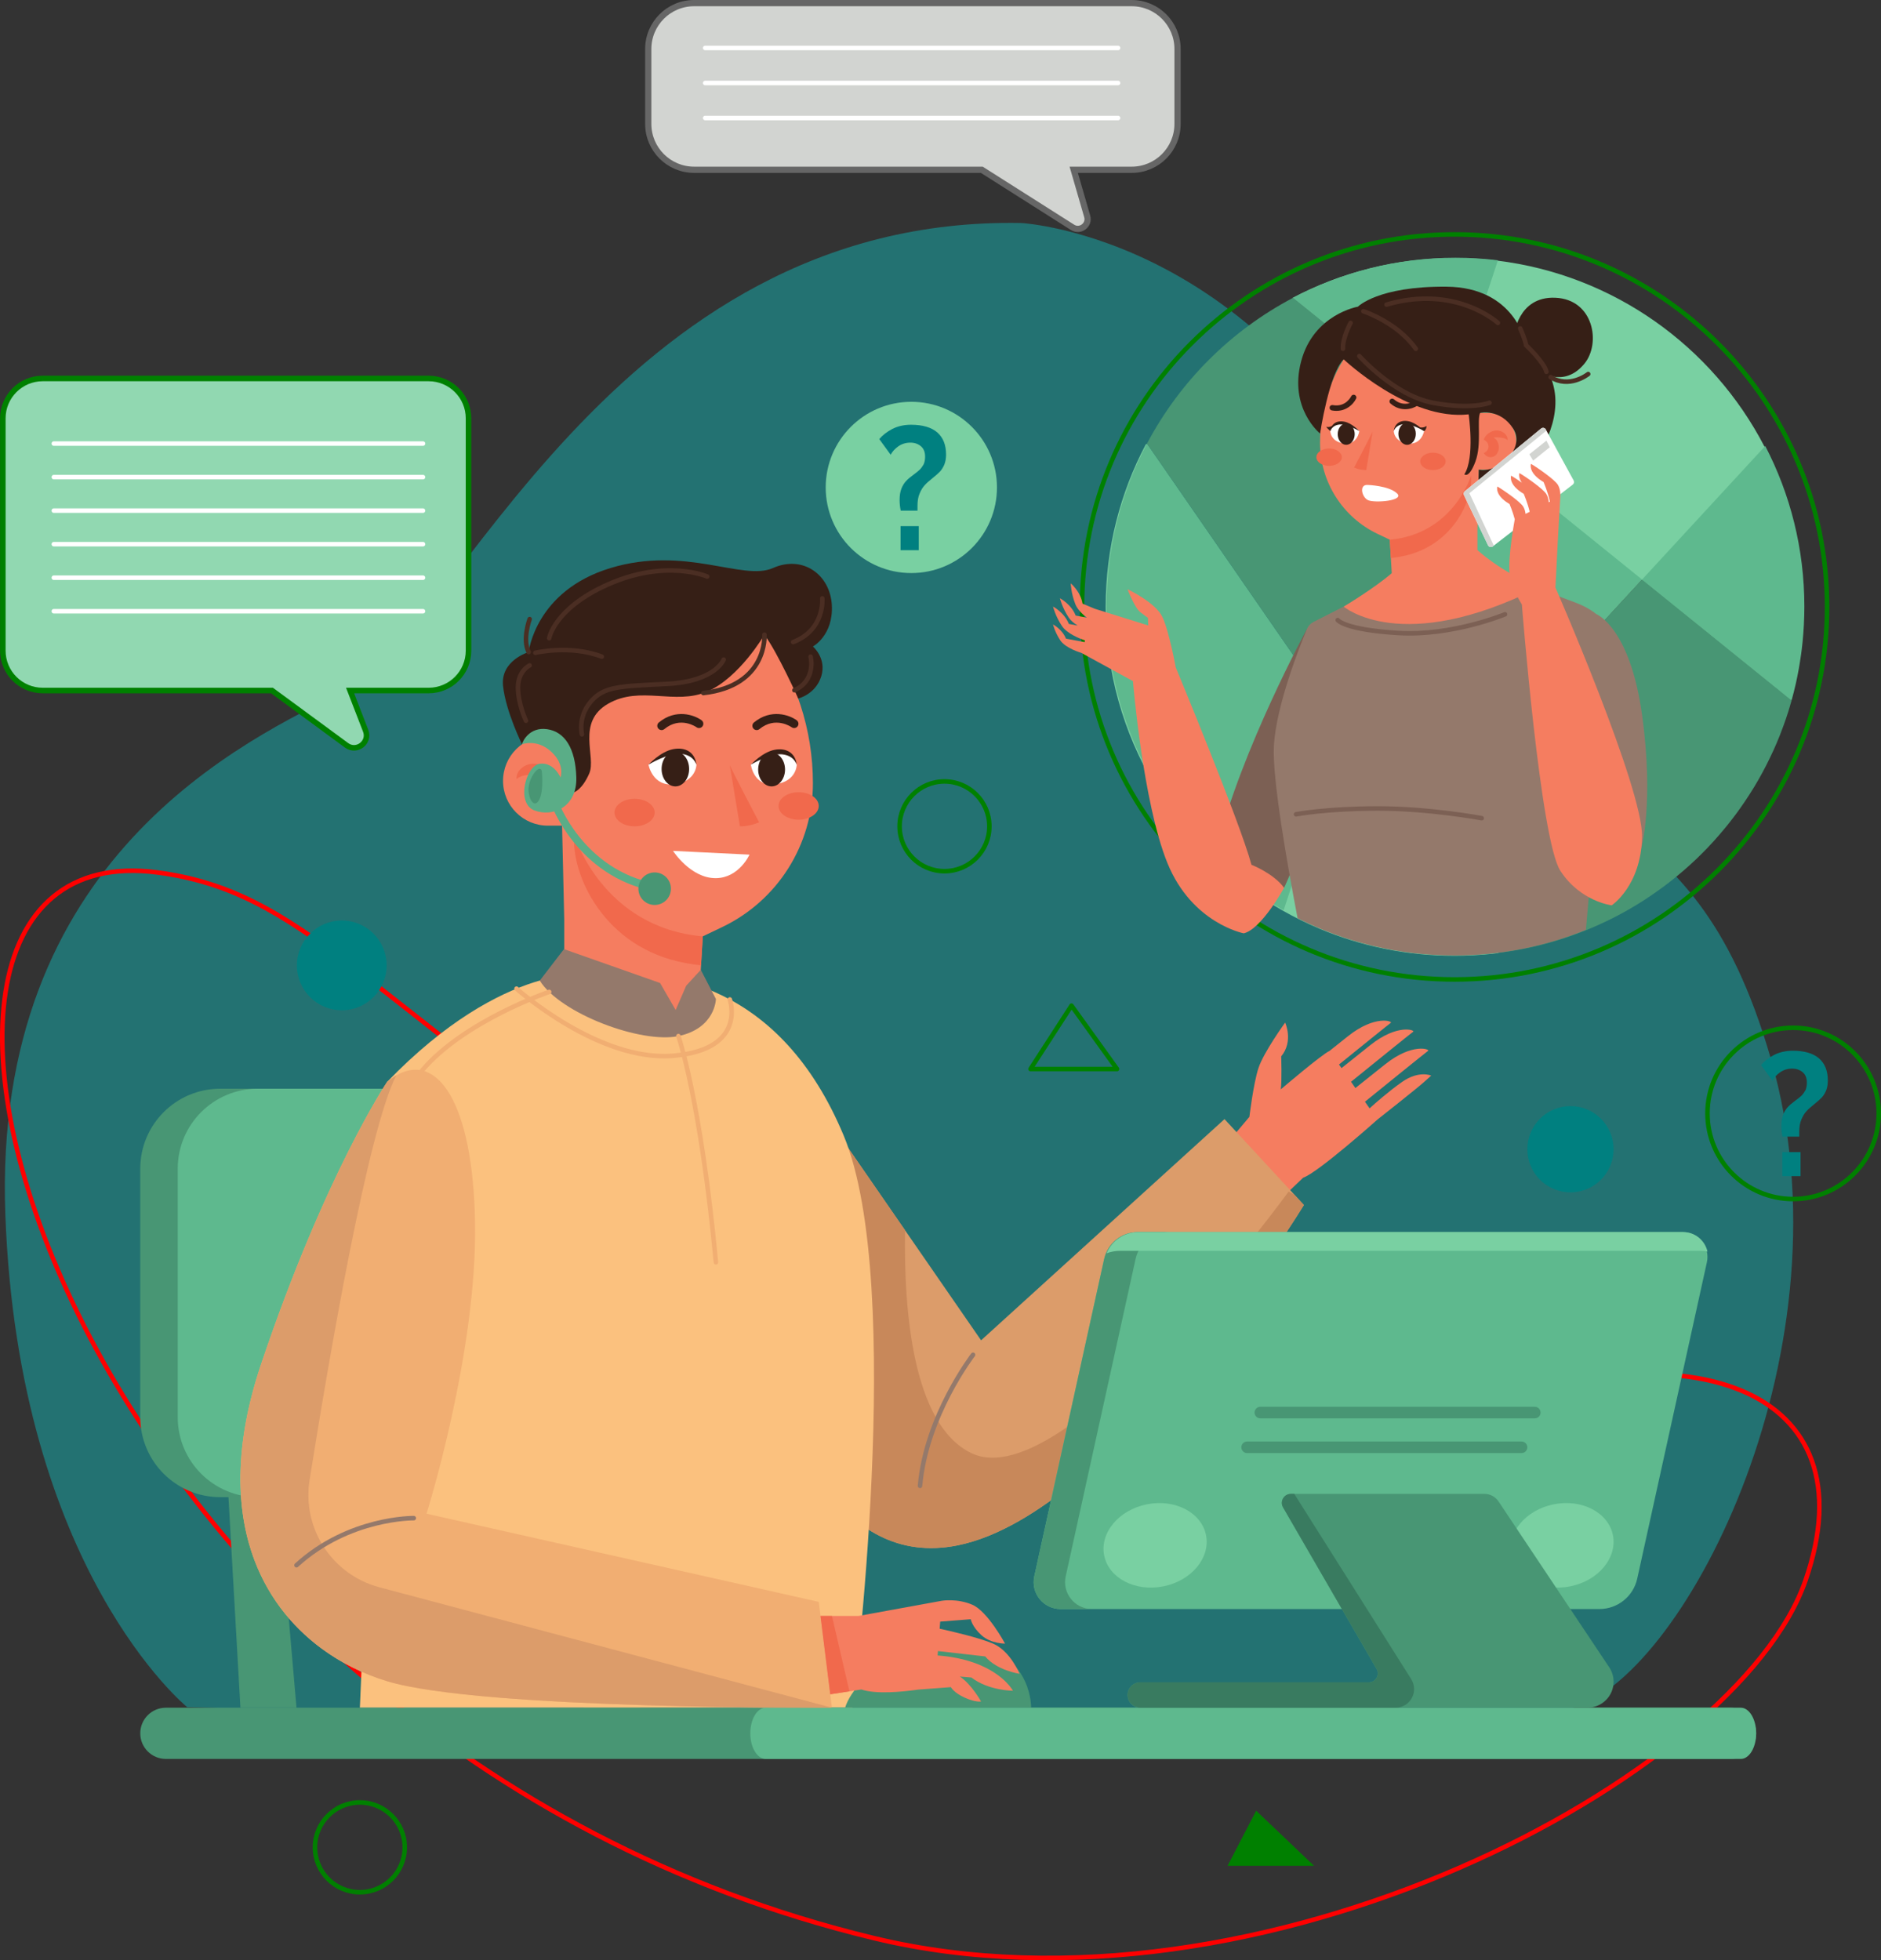 <?xml version="1.0" encoding="UTF-8" standalone="no"?>
<!-- Created with Inkscape (http://www.inkscape.org/) -->

<svg
   version="1.1"
   id="svg1"
   width="553.392"
   height="576.711"
   viewBox="0 0 553.392 576.711"
   sodipodi:docname="5114854.eps"
   inkscape:version="0.0"
   xmlns:inkscape="http://www.inkscape.org/namespaces/inkscape"
   xmlns:sodipodi="http://sodipodi.sourceforge.net/DTD/sodipodi-0.dtd"
   xmlns="http://www.w3.org/2000/svg"
   xmlns:svg="http://www.w3.org/2000/svg">
  <rect x="0" y="0" width="553.392" height="576.711" fill="#333333" stroke="none"/>
  <defs
     id="defs1" />
  <sodipodi:namedview
     id="namedview1"
     pagecolor="#ffffff"
     bordercolor="#000000"
     borderopacity="0.25"
     inkscape:showpageshadow="2"
     inkscape:pageopacity="0.0"
     inkscape:pagecheckerboard="0"
     inkscape:deskcolor="#d1d1d1"
     inkscape:zoom="0.84211366"
     inkscape:cx="215.5291"
     inkscape:cy="208.99792"
     inkscape:window-width="1920"
     inkscape:window-height="1004"
     inkscape:window-x="0"
     inkscape:window-y="45"
     inkscape:window-maximized="1"
     inkscape:current-layer="g1" />
  <g
     id="g1"
     inkscape:groupmode="layer"
     inkscape:label="1"
     transform="translate(-51.271,-50.089)">
    <g
       id="g128"
       transform="translate(-5.366,27.234)">
      <path
         id="path3"
         d="m 357.116,88.47 c 0,0 75.288,3.936 115.172,97.413 39.883,93.478 81.064,64.3 105.384,148.622 24.319,84.323 -24.721,180.211 -57.595,190.6 -32.873,10.389 -408.365,0 -408.365,0 0,0 -49.612,-40.276 -53.503,-144.893 C 54.319,275.596 128.249,240.655 158.892,225.782 189.533,210.909 236.756,86.158 357.116,88.47"
         style="fill:#00ffff;fill-opacity:0.312;fill-rule:nonzero;stroke:none;stroke-width:0.145" />
      <path
         id="path4"
         d="M 249.239,373.417 C 162.511,315.063 145.693,285.1 102.885,279.528 -1.377,265.959 75.016,535.472 313.772,593.064 c 113.439,27.363 253.957,-47.269 274.051,-105.255 19.429,-56.06 -32.88,-77.091 -110.115,-47.023 -77.236,30.068 -184.281,-37.639 -228.469,-67.369 z"
         style="fill:none;stroke:#ff0000;stroke-width:1.333;stroke-linecap:butt;stroke-linejoin:miter;stroke-miterlimit:10;stroke-dasharray:none;stroke-opacity:1" />
      <path
         id="path5"
         d="m 143.983,306.872 c 0,7.293 5.912,13.205 13.205,13.205 7.292,0 13.205,-5.912 13.205,-13.205 0,-7.292 -5.913,-13.205 -13.205,-13.205 -7.293,0 -13.205,5.913 -13.205,13.205"
         style="fill:#008080;fill-opacity:1;fill-rule:nonzero;stroke:none;stroke-width:0.133" />
      <path
         id="path6"
         d="m 149.305,566.341 c 0,7.294 5.912,13.206 13.205,13.206 7.293,0 13.205,-5.912 13.205,-13.206 0,-7.293 -5.912,-13.204 -13.205,-13.204 -7.293,0 -13.205,5.91 -13.205,13.204 z"
         style="fill:none;stroke:#008000;stroke-width:1.333;stroke-linecap:butt;stroke-linejoin:miter;stroke-miterlimit:10;stroke-dasharray:none;stroke-opacity:1" />
      <path
         id="path7"
         d="m 321.3,265.959 c 0,7.293 5.911,13.205 13.204,13.205 7.293,0 13.205,-5.912 13.205,-13.205 0,-7.292 -5.912,-13.205 -13.205,-13.205 -7.293,0 -13.204,5.913 -13.204,13.205 z"
         style="fill:none;stroke:#008000;stroke-width:1.333;stroke-linecap:butt;stroke-linejoin:miter;stroke-miterlimit:10;stroke-dasharray:none;stroke-opacity:1" />
      <path
         id="path8"
         d="m 371.872,318.715 13.395,18.645 h -25.456 z"
         style="fill:none;stroke:#008000;stroke-width:1.333;stroke-linecap:round;stroke-linejoin:round;stroke-miterlimit:10;stroke-dasharray:none;stroke-opacity:1" />
      <path
         id="path9"
         d="m 426.204,555.569 -8.42,16.212 h 25.455 z"
         style="fill:#008000;fill-opacity:1;fill-rule:nonzero;stroke:none;stroke-width:0.133" />
      <path
         id="path10"
         d="m 558.977,350.421 c 0,13.913 11.279,25.192 25.193,25.192 13.913,0 25.192,-11.279 25.192,-25.192 0,-13.913 -11.279,-25.192 -25.192,-25.192 -13.914,0 -25.193,11.279 -25.193,25.192 z"
         style="fill:none;stroke:#008000;stroke-width:1.333;stroke-linecap:round;stroke-linejoin:round;stroke-miterlimit:10;stroke-dasharray:none;stroke-opacity:1" />
      <path
         id="path11"
         d="m 581.046,357.246 h 4.938 v -1.422 c 0,-1.422 0.188,-2.609 0.625,-3.609 0.422,-1 0.891,-1.812 1.516,-2.469 0.562,-0.625 1.375,-1.328 2.328,-2.094 0.906,-0.703 1.609,-1.375 2.141,-1.891 0.516,-0.578 0.938,-1.25 1.281,-2.047 0.328,-0.812 0.516,-1.812 0.516,-2.953 0,-2.844 -0.859,-4.984 -2.562,-6.5 -1.75,-1.516 -4.328,-2.281 -7.797,-2.281 -1.984,0 -3.844,0.422 -5.453,1.234 -1.625,0.859 -2.906,1.859 -3.844,2.984 l 3.359,4.609 c 0.484,-0.938 1.234,-1.75 2.234,-2.469 1,-0.703 2.188,-1.094 3.562,-1.094 1.281,0 2.328,0.391 3.141,1.094 0.812,0.719 1.188,1.719 1.188,3.047 0,0.859 -0.141,1.609 -0.422,2.234 -0.344,0.609 -0.719,1.141 -1.141,1.562 -0.438,0.422 -1.047,0.906 -1.812,1.469 -0.906,0.672 -1.609,1.234 -2.141,1.812 -0.562,0.562 -1.047,1.328 -1.422,2.234 -0.375,0.938 -0.562,2.078 -0.562,3.469 0,0.891 0.094,1.938 0.328,3.078 z m -0.047,11.641 h 5.359 v -7.078 h -5.359 z m 0,0"
         style="fill:#008080;fill-opacity:1;fill-rule:nonzero;stroke:none;stroke-width:1.333"
         aria-label="?" />
      <path
         id="path12"
         d="m 299.56,166.259 c 0,13.913 11.279,25.192 25.192,25.192 13.913,0 25.192,-11.279 25.192,-25.192 0,-13.913 -11.279,-25.192 -25.192,-25.192 -13.913,0 -25.192,11.279 -25.192,25.192"
         style="fill:#79d0a2;fill-opacity:1;fill-rule:nonzero;stroke:none;stroke-width:0.133" />
      <path
         id="path13"
         d="m 321.628,173.082 h 4.938 v -1.422 c 0,-1.422 0.188,-2.609 0.625,-3.609 0.422,-1 0.891,-1.812 1.516,-2.469 0.562,-0.625 1.375,-1.328 2.328,-2.094 0.906,-0.703 1.609,-1.375 2.141,-1.891 0.516,-0.578 0.938,-1.25 1.281,-2.047 0.328,-0.812 0.516,-1.812 0.516,-2.953 0,-2.844 -0.859,-4.984 -2.562,-6.5 -1.75,-1.516 -4.328,-2.281 -7.797,-2.281 -1.984,0 -3.844,0.422 -5.453,1.234 -1.625,0.859 -2.906,1.859 -3.844,2.984 l 3.359,4.609 c 0.484,-0.938 1.234,-1.75 2.234,-2.469 1,-0.703 2.188,-1.094 3.562,-1.094 1.281,0 2.328,0.391 3.141,1.094 0.812,0.719 1.188,1.719 1.188,3.047 0,0.859 -0.141,1.609 -0.422,2.234 -0.344,0.609 -0.719,1.141 -1.141,1.562 -0.438,0.422 -1.047,0.906 -1.812,1.469 -0.906,0.672 -1.609,1.234 -2.141,1.812 -0.562,0.562 -1.047,1.328 -1.422,2.234 -0.375,0.938 -0.562,2.078 -0.562,3.469 0,0.891 0.094,1.938 0.328,3.078 z m -0.047,11.641 h 5.359 v -7.078 h -5.359 z m 0,0"
         style="fill:#008080;fill-opacity:1;fill-rule:nonzero;stroke:none;stroke-width:1.333"
         aria-label="?" />
      <path
         id="path14"
         d="m 505.981,360.961 c 0,7.007 5.681,12.685 12.688,12.685 7.007,0 12.688,-5.679 12.688,-12.685 0,-7.008 -5.681,-12.688 -12.688,-12.688 -7.007,0 -12.688,5.68 -12.688,12.688"
         style="fill:#008080;fill-opacity:1;fill-rule:nonzero;stroke:none;stroke-width:0.133" />
      <path
         id="path15"
         d="M 181.083,173.087 H 72.475"
         style="fill:#d2d4d1;fill-opacity:1;fill-rule:nonzero;stroke:none;stroke-width:0.133" />
      <path
         id="path16"
         d="M 69.203,134.2 H 182.744 c 6.48,0 11.733,5.255 11.733,11.736 v 68.335 c 0,6.481 -5.253,11.735 -11.733,11.735 h -23.111 l 4.583,11.843 c 1.327,3.428 -2.643,6.467 -5.607,4.289 l -21.947,-16.132 h -67.46 c -6.48,0 -11.733,-5.253 -11.733,-11.735 v -68.335 c 0,-6.481 5.253,-11.736 11.733,-11.736"
         style="fill:#91d8b1;fill-opacity:1;fill-rule:nonzero;stroke:#008000;stroke-width:1.633;stroke-dasharray:none" />
      <path
         id="path17"
         d="M 181.083,153.357 H 72.475"
         style="fill:none;stroke:#ffffff;stroke-width:1.333;stroke-linecap:round;stroke-linejoin:round;stroke-miterlimit:10;stroke-dasharray:none;stroke-opacity:1" />
      <path
         id="path18"
         d="M 181.083,163.223 H 72.475"
         style="fill:none;stroke:#ffffff;stroke-width:1.333;stroke-linecap:round;stroke-linejoin:round;stroke-miterlimit:10;stroke-dasharray:none;stroke-opacity:1" />
      <path
         id="path19"
         d="M 181.083,173.087 H 72.475"
         style="fill:none;stroke:#ffffff;stroke-width:1.333;stroke-linecap:round;stroke-linejoin:round;stroke-miterlimit:10;stroke-dasharray:none;stroke-opacity:1" />
      <path
         id="path20"
         d="M 181.083,182.952 H 72.475"
         style="fill:none;stroke:#ffffff;stroke-width:1.333;stroke-linecap:round;stroke-linejoin:round;stroke-miterlimit:10;stroke-dasharray:none;stroke-opacity:1" />
      <path
         id="path21"
         d="M 181.083,192.817 H 72.475"
         style="fill:none;stroke:#ffffff;stroke-width:1.333;stroke-linecap:round;stroke-linejoin:round;stroke-miterlimit:10;stroke-dasharray:none;stroke-opacity:1" />
      <path
         id="path22"
         d="M 181.083,202.683 H 72.475"
         style="fill:none;stroke:#ffffff;stroke-width:1.333;stroke-linecap:round;stroke-linejoin:round;stroke-miterlimit:10;stroke-dasharray:none;stroke-opacity:1" />
      <path
         id="path23"
         d="m 424.212,351.429 c 0,0 1.155,-9.705 2.657,-14.327 1.501,-4.621 7.857,-13.403 7.857,-13.403 0,0 2.541,5.431 -1.156,9.937 0,0 0.232,7.163 -0.116,9.705 0,0 12.012,-10.26 14.323,-11.301 v 0 c 1.465,-1.168 3.253,-2.595 5.436,-4.333 7.972,-6.355 13.287,-4.391 12.593,-3.929 -0.476,0.319 -9.595,7.692 -15.237,12.261 l 0.737,1.057 c 1.715,-1.368 4.447,-3.548 8.492,-6.773 7.973,-6.355 13.288,-4.391 12.595,-3.928 -0.58,0.387 -13.927,11.196 -18.279,14.723 l 1.285,1.84 c 1.687,-1.348 4.495,-3.589 8.789,-7.012 7.973,-6.355 13.288,-4.391 12.595,-3.928 -0.595,0.396 -14.577,11.724 -18.575,14.964 l 1.361,1.951 c 1.485,-1.349 5.607,-5.009 9.588,-7.787 4.968,-3.465 8.549,-1.848 8.549,-1.848 0,0 0,0 -2.195,1.963 -2.196,1.965 -13.635,10.977 -13.635,10.977 0,0 -17.464,15.599 -21.847,17.1 l -4.273,4.079 -15.724,-17.021 4.177,-4.967"
         style="fill:#f57d60;fill-opacity:1;fill-rule:nonzero;stroke:none;stroke-width:0.133" />
      <path
         id="path24"
         d="m 298.492,459.171 c 9.376,13.52 22.491,21.869 39.927,18.321 46.692,-9.491 101.824,-100.127 101.824,-100.127 l -2.775,-3.003 -20.579,-22.263 -71.616,65.079 -22.364,-32.373 -21.844,-31.615 -10.796,-15.624 c 0,0 -6.323,9.997 -10.301,41.776 -2.484,19.919 2.761,57.147 18.524,79.828"
         style="fill:#dc9c6a;fill-opacity:1;fill-rule:nonzero;stroke:none;stroke-width:0.133" />
      <path
         id="path25"
         d="m 298.492,459.171 c 9.376,13.52 22.491,21.869 39.927,18.321 46.692,-9.491 101.824,-100.127 101.824,-100.127 l -2.775,-3.003 -1.712,-0.949 c 0,0 -65.699,90.383 -93.384,76.939 -17.119,-8.313 -19.868,-41.447 -19.463,-65.547 l -21.844,-31.615 -2.573,105.98"
         style="fill:#c8885a;fill-opacity:1;fill-rule:nonzero;stroke:none;stroke-width:0.133" />
      <path
         id="path26"
         d="m 123.113,450.352 4.255,74.915 h 16.497 l -6.484,-74.915 h -14.268"
         style="fill:#489674;fill-opacity:1;fill-rule:nonzero;stroke:none;stroke-width:0.133" />
      <path
         id="path27"
         d="m 224.093,450.352 4.256,74.915 h 16.497 l -6.485,-74.915 h -14.268"
         style="fill:#489674;fill-opacity:1;fill-rule:nonzero;stroke:none;stroke-width:0.133" />
      <path
         id="path28"
         d="m 121.424,463.32 h 130.709 c 12.992,0 23.523,-10.532 23.523,-23.523 v -73.115 c 0,-12.992 -10.531,-23.524 -23.523,-23.524 H 121.424 c -12.991,0 -23.523,10.532 -23.523,23.524 v 73.115 c 0,12.991 10.532,23.523 23.523,23.523"
         style="fill:#489674;fill-opacity:1;fill-rule:nonzero;stroke:none;stroke-width:0.133" />
      <path
         id="path29"
         d="m 132.449,463.32 h 130.708 c 12.992,0 23.525,-10.532 23.525,-23.523 v -73.115 c 0,-12.992 -10.533,-23.524 -23.525,-23.524 h -130.708 c -12.991,0 -23.524,10.532 -23.524,23.524 v 73.115 c 0,12.991 10.533,23.523 23.524,23.523"
         style="fill:#5eb98e;fill-opacity:1;fill-rule:nonzero;stroke:none;stroke-width:0.133" />
      <path
         id="path30"
         d="m 230.971,309.427 c 0,0 -25.779,-4.14 -60.46,31.739 l -8,184.101 h 144.944 c 0,0 15.827,-124.201 -2.621,-168.371 -18.449,-44.171 -51.584,-49.445 -73.863,-47.469"
         style="fill:#fbc17e;fill-opacity:1;fill-rule:nonzero;stroke:none;stroke-width:0.133" />
      <path
         id="path31"
         d="m 281.539,209.58 -6.364,-8.713 -54.256,18.164 0.472,20.38 h -3.584 c -7.276,0 -13.175,5.899 -13.175,13.175 v 0 c 0,7.277 5.899,13.176 13.175,13.176 h 4.193 l 0.639,27.66 v 24.307 l 39.28,5.401 0.963,-16.257 0.509,-8.54 5.7,-2.721 c 16.315,-7.785 26.707,-24.255 26.707,-42.333 0,-15.715 -4.995,-31.015 -14.259,-43.697"
         style="fill:#f57d60;fill-opacity:1;fill-rule:nonzero;stroke:none;stroke-width:0.133" />
      <path
         id="path32"
         d="m 263.391,298.332 -0.509,8.54 c -1.444,-0.172 -2.956,-0.395 -4.525,-0.681 -24.261,-4.423 -33.759,-26.352 -32.773,-37.648 0,0 8.18,27.171 37.808,29.789"
         style="fill:#f1694c;fill-opacity:1;fill-rule:nonzero;stroke:none;stroke-width:0.133" />
      <path
         id="path33"
         d="m 217.403,248.811 c 1.015,0.769 1.952,1.788 2.288,3.059 0,0 -2.027,0.676 -2.211,2.947 -0.184,2.271 2.211,3.253 2.211,3.253 0,0 -1.841,3.068 -4.911,1.411 -3.069,-1.656 -2.561,-7.441 0.491,-8.653 0,0 -4.849,-0.552 -6.629,1.228 0,0 -0.407,-1.785 1.62,-3.365 2.089,-1.628 5.031,-1.476 7.141,0.121"
         style="fill:#f1694c;fill-opacity:1;fill-rule:nonzero;stroke:none;stroke-width:0.133" />
      <path
         id="path34"
         d="m 281.539,209.58 c 0,0 -7.345,12.644 -16.84,16.736 -9.492,4.092 -19.64,-1.864 -29.132,3.569 -9.493,5.433 -3.437,15.616 -5.565,20.508 -2.128,4.893 -4.487,5.548 -4.487,5.548 0,0 -1.277,-13.912 -4.124,-16.531 0,0 -8.525,-0.073 -11.177,2.412 0,0 -4.763,-9.613 -5.581,-17.143 -0.819,-7.529 7.529,-9.984 7.529,-9.984 0,0 1.964,-18.004 24.06,-24.715 22.095,-6.711 38.953,3.928 47.792,0 8.839,-3.928 16.857,1.965 17.348,10.885 0.492,8.919 -5.564,12.192 -5.564,12.192 0,0 4.092,3.451 2.455,8.763 -1.636,5.313 -6.773,6.54 -6.773,6.54 0,0 -6.047,-13.471 -9.94,-18.781"
         style="fill:#361f16;fill-opacity:1;fill-rule:nonzero;stroke:none;stroke-width:0.133" />
      <path
         id="path35"
         d="m 277.139,274.291 -22.499,-1.104 c 0,0 5.211,8.103 12.621,8.024 6.828,-0.072 9.877,-6.92 9.877,-6.92"
         style="fill:#ffffff;fill-opacity:1;fill-rule:nonzero;stroke:none;stroke-width:0.133" />
      <path
         id="path36"
         d="m 251.28,237.649 c 0.283,0 0.568,-0.095 0.804,-0.288 4.748,-3.913 9.417,-0.589 9.465,-0.555 0.565,0.415 1.359,0.289 1.769,-0.276 0.413,-0.564 0.291,-1.357 -0.275,-1.771 -2.161,-1.577 -7.571,-3.476 -12.572,0.644 -0.54,0.445 -0.616,1.244 -0.171,1.784 0.249,0.304 0.613,0.461 0.979,0.461"
         style="fill:#361f16;fill-opacity:1;fill-rule:nonzero;stroke:none;stroke-width:0.133" />
      <path
         id="path37"
         d="m 279.257,237.649 c 0.283,0 0.568,-0.095 0.804,-0.288 4.748,-3.913 9.419,-0.589 9.465,-0.555 0.565,0.415 1.359,0.289 1.771,-0.276 0.412,-0.564 0.289,-1.357 -0.276,-1.771 -2.161,-1.577 -7.569,-3.476 -12.571,0.644 -0.54,0.445 -0.617,1.244 -0.172,1.784 0.249,0.304 0.612,0.461 0.979,0.461"
         style="fill:#361f16;fill-opacity:1;fill-rule:nonzero;stroke:none;stroke-width:0.133" />
      <path
         id="path38"
         d="m 215.435,311.348 7.12,-9.26 28.279,9.965 4.579,7.945 3.097,-7.137 4.296,-4.691 4.456,8.595 c 0,0 -0.133,8.619 -11.041,10.908 -10.908,2.289 -34.744,-6.599 -40.785,-16.325"
         style="fill:#94796b;fill-opacity:1;fill-rule:nonzero;stroke:none;stroke-width:0.133" />
      <path
         id="path39"
         d="m 210.213,241.823 c 0,0 4.396,-1.68 8.571,2.159 4.175,3.837 2.76,7.608 2.76,7.608 0,0 -1.928,-4.547 -6.06,-4.051 -4.131,0.496 -7.136,11.659 -1.616,13.747 5.521,2.087 12.568,-1.093 12.323,-9.696 -0.247,-8.601 -3.401,-13.467 -8.603,-14.207 -5.201,-0.741 -7.259,3.627 -7.375,4.44"
         style="fill:#5aad87;fill-opacity:1;fill-rule:nonzero;stroke:none;stroke-width:0.133" />
      <path
         id="path40"
         d="m 249.252,285.06 c 0.533,0 1.009,-0.377 1.113,-0.92 0.119,-0.616 -0.283,-1.211 -0.9,-1.329 -21.388,-4.113 -28.633,-24.255 -28.704,-24.456 -0.205,-0.592 -0.848,-0.905 -1.444,-0.7 -0.592,0.205 -0.905,0.851 -0.7,1.443 0.076,0.216 7.717,21.576 30.42,25.943 0.072,0.013 0.145,0.02 0.215,0.02"
         style="fill:#5aad87;fill-opacity:1;fill-rule:nonzero;stroke:none;stroke-width:0.133" />
      <path
         id="path41"
         d="m 254.025,284.315 c 0,2.643 -2.144,4.785 -4.787,4.785 -2.644,0 -4.787,-2.143 -4.787,-4.785 0,-2.644 2.143,-4.787 4.787,-4.787 2.643,0 4.787,2.143 4.787,4.787"
         style="fill:#489674;fill-opacity:1;fill-rule:nonzero;stroke:none;stroke-width:0.133" />
      <path
         id="path42"
         d="m 216.024,249.601 c 0,0 0.605,5.288 -0.556,8.116 -1.163,2.827 -2.98,1.363 -3.333,-2.072 -0.353,-3.433 3.08,-8.251 3.889,-6.044"
         style="fill:#489674;fill-opacity:1;fill-rule:nonzero;stroke:none;stroke-width:0.133" />
      <path
         id="path43"
         d="m 261.529,247.827 c 0,0 -0.008,4.935 -6.468,5.753 -6.46,0.819 -7.636,-5.753 -7.636,-5.753 0,0 3.668,-3.439 8.412,-3.541 4.743,-0.1 5.692,3.541 5.692,3.541"
         style="fill:#ffffff;fill-opacity:1;fill-rule:nonzero;stroke:none;stroke-width:0.133" />
      <path
         id="path44"
         d="m 291.041,247.827 c 0,0 -0.009,4.935 -6.329,5.753 -6.32,0.819 -7.167,-5.748 -7.167,-5.748 0,0 3.285,-3.444 7.927,-3.547 4.639,-0.1 5.569,3.541 5.569,3.541"
         style="fill:#ffffff;fill-opacity:1;fill-rule:nonzero;stroke:none;stroke-width:0.133" />
      <path
         id="path45"
         d="m 277.545,247.832 c 0,0 3.385,-3.719 7.009,-4.387 3.623,-0.668 6.109,1.097 6.487,4.387 0,0 -0.719,-2.719 -4.343,-3.052 -3.621,-0.333 -9.153,3.052 -9.153,3.052"
         style="fill:#361f16;fill-opacity:1;fill-rule:nonzero;stroke:none;stroke-width:0.133" />
      <path
         id="path46"
         d="m 247.425,247.827 c 0,0 3.539,-3.887 7.324,-4.584 3.787,-0.697 6.387,1.147 6.78,4.584 0,0 -0.751,-2.84 -4.537,-3.189 -3.787,-0.348 -9.567,3.189 -9.567,3.189"
         style="fill:#361f16;fill-opacity:1;fill-rule:nonzero;stroke:none;stroke-width:0.133" />
      <path
         id="path47"
         d="m 271.34,247.968 2.979,17.983 c 0,0 2.372,0.183 5.655,-1.155 0,0 -7.781,-14.808 -8.633,-16.828"
         style="fill:#f1694c;fill-opacity:1;fill-rule:nonzero;stroke:none;stroke-width:0.133" />
      <path
         id="path48"
         d="m 359.984,525.267 c 0,0 0.485,-14.359 -15.687,-18.857 -16.171,-4.5 -35.871,8.656 -39.032,18.857 h 54.719"
         style="fill:#489674;fill-opacity:1;fill-rule:nonzero;stroke:none;stroke-width:0.133" />
      <path
         id="path49"
         d="m 251.279,249.089 c 0,2.832 1.813,5.127 4.051,5.127 2.239,0 4.052,-2.295 4.052,-5.127 0,-2.831 -1.813,-5.125 -4.052,-5.125 -2.237,0 -4.051,2.295 -4.051,5.125"
         style="fill:#361f16;fill-opacity:1;fill-rule:nonzero;stroke:none;stroke-width:0.133" />
      <path
         id="path50"
         d="m 279.691,249.251 c 0,2.743 1.769,4.965 3.951,4.965 2.183,0 3.952,-2.223 3.952,-4.965 0,-2.744 -1.769,-4.967 -3.952,-4.967 -2.181,0 -3.951,2.223 -3.951,4.967"
         style="fill:#361f16;fill-opacity:1;fill-rule:nonzero;stroke:none;stroke-width:0.133" />
      <path
         id="path51"
         d="m 237.415,261.912 c 0,2.235 2.647,4.047 5.912,4.047 3.264,0 5.912,-1.812 5.912,-4.047 0,-2.236 -2.648,-4.048 -5.912,-4.048 -3.265,0 -5.912,1.812 -5.912,4.048"
         style="fill:#f1694c;fill-opacity:1;fill-rule:nonzero;stroke:none;stroke-width:0.133" />
      <path
         id="path52"
         d="m 285.689,259.972 c 0,2.235 2.647,4.047 5.911,4.047 3.265,0 5.912,-1.812 5.912,-4.047 0,-2.236 -2.647,-4.048 -5.912,-4.048 -3.264,0 -5.911,1.812 -5.911,4.048"
         style="fill:#f1694c;fill-opacity:1;fill-rule:nonzero;stroke:none;stroke-width:0.133" />
      <path
         id="path53"
         d="m 130.679,479.557 c 4.092,12.316 11.58,21.631 20.451,28.219 6.044,4.473 12.723,7.679 19.387,9.693 27.825,8.439 130.879,7.792 130.879,7.792 l -3.877,-31.132 -115.395,-25.937 c 0,0 14.925,-47.352 14.267,-85.605 -0.595,-35.605 -11.213,-50.279 -23.175,-43.347 -0.9,0.532 -1.799,1.165 -2.699,1.925 0,0 -18.22,27.153 -37.025,82.919 -7.691,22.808 -7.551,41.156 -2.812,55.473"
         style="fill:#f1ae72;fill-opacity:1;fill-rule:nonzero;stroke:none;stroke-width:0.133" />
      <path
         id="path54"
         d="m 309.239,498.264 24.481,-4.46 c 0,0 4.499,-0.772 8.997,1.173 4.5,1.945 9.607,11.432 9.607,11.432 0,0 -4.135,0.061 -6.932,-2.463 -2.796,-2.524 -3.161,-4.712 -3.161,-4.712 l -8.983,0.7 -0.161,2.084 c 3,0.656 11.543,2.604 15.711,4.391 5.107,2.188 7.783,8.876 7.783,8.876 0,0 -6.688,-0.973 -10.093,-5.107 l -13.905,-1.579 -0.1,1.299 c 2.865,0.195 7.985,0.837 12.789,2.955 7.175,3.161 9.364,7.417 9.364,7.417 0,0 -7.175,0 -12.221,-3.892 l -3.397,-0.281 c 3.357,2.153 6.255,7.335 6.255,7.335 0,0 -1.459,0.365 -4.743,-1.095 -3.283,-1.459 -4.133,-3.123 -4.133,-3.123 l -9.568,0.716 v 0 c -4.967,0.709 -12.483,1.407 -16.779,-0.025 l -9.149,1.407 -2.871,-23.048 h 11.211"
         style="fill:#f57d60;fill-opacity:1;fill-rule:nonzero;stroke:none;stroke-width:0.133" />
      <path
         id="path55"
         d="m 105.435,540.333 h 460.339 c 4.16,0 7.533,-3.372 7.533,-7.532 v 0 c 0,-4.161 -3.373,-7.535 -7.533,-7.535 H 105.435 c -4.161,0 -7.533,3.373 -7.533,7.535 v 0 c 0,4.16 3.372,7.532 7.533,7.532"
         style="fill:#489674;fill-opacity:1;fill-rule:nonzero;stroke:none;stroke-width:0.133" />
      <path
         id="path56"
         d="m 281.899,540.333 h 286.888 c 2.496,0 4.52,-3.372 4.52,-7.532 v 0 c 0,-4.161 -2.024,-7.535 -4.52,-7.535 h -143.444 -143.444 c -2.496,0 -4.521,3.373 -4.521,7.535 v 0 c 0,4.16 2.025,7.532 4.521,7.532"
         style="fill:#5eb98e;fill-opacity:1;fill-rule:nonzero;stroke:none;stroke-width:0.133" />
      <path
         id="path57"
         d="m 368.652,496.235 h 158.535 c 5.347,0 9.975,-3.719 11.124,-8.941 l 20.492,-93.067 c 1.005,-4.565 -2.47,-8.888 -7.144,-8.888 H 391.337 c -4.739,0 -8.839,3.296 -9.859,7.923 l -20.556,93.357 c -1.087,4.939 2.673,9.616 7.729,9.616"
         style="fill:#5eb98e;fill-opacity:1;fill-rule:nonzero;stroke:none;stroke-width:0.133" />
      <path
         id="path58"
         d="m 501.189,480.472 c 1.324,6.667 9.107,10.741 17.384,9.1 8.276,-1.644 13.913,-8.381 12.589,-15.051 -1.324,-6.669 -9.107,-10.744 -17.384,-9.101 -8.277,1.644 -13.913,8.383 -12.589,15.052"
         style="fill:#79d0a2;fill-opacity:1;fill-rule:nonzero;stroke:none;stroke-width:0.133" />
      <path
         id="path59"
         d="m 360.923,486.619 20.556,-93.357 c 1.02,-4.627 5.12,-7.923 9.859,-7.923 h 9.241 c -4.739,0 -8.839,3.296 -9.857,7.923 l -20.556,93.357 c -1.088,4.939 2.672,9.616 7.728,9.616 h -9.241 c -5.056,0 -8.816,-4.677 -7.729,-9.616"
         style="fill:#489674;fill-opacity:1;fill-rule:nonzero;stroke:none;stroke-width:0.133" />
      <path
         id="path60"
         d="m 388.359,521.528 c 0,2.065 1.668,3.733 3.733,3.733 h 131.604 c 2.111,0 4.028,-0.861 5.413,-2.245 1.396,-1.385 2.248,-3.292 2.248,-5.415 0,-1.509 -0.455,-2.984 -1.295,-4.244 l -32.572,-48.801 c -0.931,-1.372 -2.473,-2.201 -4.131,-2.201 h -56.949 c -2.043,0 -3.325,2.213 -2.293,3.984 l 27.499,47.507 c 1.023,1.759 -0.249,3.949 -2.269,3.949 h -67.255 c -1.032,0 -1.963,0.42 -2.644,1.101 -0.669,0.669 -1.089,1.6 -1.089,2.632"
         style="fill:#489674;fill-opacity:1;fill-rule:nonzero;stroke:none;stroke-width:0.133" />
      <path
         id="path61"
         d="m 427.431,440.139 h 80.74 c 0.94,0 1.703,-0.763 1.703,-1.703 v 0 c 0,-0.94 -0.763,-1.703 -1.703,-1.703 h -80.74 c -0.94,0 -1.703,0.763 -1.703,1.703 v 0 c 0,0.94 0.763,1.703 1.703,1.703"
         style="fill:#489674;fill-opacity:1;fill-rule:nonzero;stroke:none;stroke-width:0.133" />
      <path
         id="path62"
         d="m 423.539,450.352 h 80.74 c 0.941,0 1.703,-0.763 1.703,-1.703 v 0 c 0,-0.94 -0.761,-1.701 -1.703,-1.701 h -80.74 c -0.94,0 -1.703,0.761 -1.703,1.701 v 0 c 0,0.94 0.763,1.703 1.703,1.703"
         style="fill:#489674;fill-opacity:1;fill-rule:nonzero;stroke:none;stroke-width:0.133" />
      <path
         id="path63"
         d="M 557.131,390.851 H 386.155 c -1.391,0 -2.727,0.257 -3.96,0.716 1.539,-3.716 5.188,-6.228 9.325,-6.228 h 160.321 c 3.558,0 6.416,2.508 7.136,5.719 -0.589,-0.133 -1.206,-0.207 -1.846,-0.207"
         style="fill:#79d0a2;fill-opacity:1;fill-rule:nonzero;stroke:none;stroke-width:0.133" />
      <path
         id="path64"
         d="m 381.483,480.472 c 1.324,6.667 9.107,10.741 17.384,9.1 8.277,-1.644 13.913,-8.381 12.589,-15.051 -1.323,-6.669 -9.107,-10.744 -17.383,-9.101 -8.277,1.644 -13.913,8.383 -12.591,15.052"
         style="fill:#79d0a2;fill-opacity:1;fill-rule:nonzero;stroke:none;stroke-width:0.133" />
      <path
         id="path65"
         d="m 388.368,521.801 c 0.141,1.987 1.932,3.46 3.924,3.46 h 74.897 c 3.024,0 5.475,-2.451 5.475,-5.475 v 0 c 0,-1.035 -0.293,-2.048 -0.845,-2.923 l -34.409,-54.509 h -0.999 c -2.043,0 -3.325,2.213 -2.293,3.984 l 27.499,47.507 c 1.023,1.759 -0.249,3.949 -2.269,3.949 h -67.255 c -1.032,0 -1.963,0.42 -2.644,1.101 -0.728,0.728 -1.16,1.764 -1.08,2.905"
         style="fill:#397b60;fill-opacity:1;fill-rule:nonzero;stroke:none;stroke-width:0.133" />
      <path
         id="path66"
         d="m 170.516,517.469 c 27.825,8.439 130.879,7.792 130.879,7.792 l -133.148,-35.429 c -13.924,-3.704 -22.789,-17.328 -20.527,-31.556 5.852,-36.784 17.179,-102.783 25.495,-119.036 -0.9,0.532 -1.799,1.165 -2.699,1.925 0,0 -18.22,27.153 -37.025,82.919 -18.803,55.777 9.188,84.959 37.025,93.385"
         style="fill:#dc9c6a;fill-opacity:1;fill-rule:nonzero;stroke:none;stroke-width:0.133" />
      <path
         id="path67"
         d="m 178.368,469.497 c 0,0 -19.039,-0.268 -34.5,13.849"
         style="fill:none;stroke:#94796b;stroke-width:1.333;stroke-linecap:round;stroke-linejoin:round;stroke-miterlimit:10;stroke-dasharray:none;stroke-opacity:1" />
      <path
         id="path68"
         d="m 218.204,314.671 c 0,0 -25.052,8.52 -37.388,23.125"
         style="fill:none;stroke:#f1ae72;stroke-width:1.333;stroke-linecap:round;stroke-linejoin:round;stroke-miterlimit:10;stroke-dasharray:none;stroke-opacity:1" />
      <path
         id="path69"
         d="m 342.909,421.437 c 0,0 -13.833,17.921 -15.605,38.556"
         style="fill:none;stroke:#94796b;stroke-width:1.333;stroke-linecap:round;stroke-linejoin:round;stroke-miterlimit:10;stroke-dasharray:none;stroke-opacity:1" />
      <path
         id="path70"
         d="m 271.349,316.897 c 0,0 5.26,14.757 -16.709,16.568 -21.968,1.809 -46.048,-19.743 -46.048,-19.743"
         style="fill:none;stroke:#f1ae72;stroke-width:1.333;stroke-linecap:round;stroke-linejoin:round;stroke-miterlimit:10;stroke-dasharray:none;stroke-opacity:1" />
      <path
         id="path71"
         d="m 301.395,498.264 5.144,22.181 -5.64,0.867 -2.871,-23.048 h 3.367"
         style="fill:#f1694c;fill-opacity:1;fill-rule:nonzero;stroke:none;stroke-width:0.133" />
      <path
         id="path72"
         d="m 256.22,327.673 c 0,0 6.513,18.561 11.041,66.561"
         style="fill:none;stroke:#f1ae72;stroke-width:1.333;stroke-linecap:round;stroke-linejoin:round;stroke-miterlimit:10;stroke-dasharray:none;stroke-opacity:1" />
      <path
         id="path73"
         d="m 214.149,214.9 c 0,0 10.261,-2.428 19.545,1.144"
         style="fill:none;stroke:#4b2e23;stroke-width:1.333;stroke-linecap:round;stroke-linejoin:round;stroke-miterlimit:10;stroke-dasharray:none;stroke-opacity:1" />
      <path
         id="path74"
         d="m 281.539,209.58 c 0,0 1.036,15.025 -17.975,17.173"
         style="fill:none;stroke:#4b2e23;stroke-width:1.333;stroke-linecap:round;stroke-linejoin:round;stroke-miterlimit:10;stroke-dasharray:none;stroke-opacity:1" />
      <path
         id="path75"
         d="m 212.459,204.996 c 0,0 -2.213,5.972 -0.297,9.7"
         style="fill:none;stroke:#4b2e23;stroke-width:1.333;stroke-linecap:round;stroke-linejoin:round;stroke-miterlimit:10;stroke-dasharray:none;stroke-opacity:1" />
      <path
         id="path76"
         d="m 298.553,198.9 c 0,0 0.857,9.229 -8.572,12.857"
         style="fill:none;stroke:#4b2e23;stroke-width:1.333;stroke-linecap:round;stroke-linejoin:round;stroke-miterlimit:10;stroke-dasharray:none;stroke-opacity:1" />
      <path
         id="path77"
         d="m 295.125,216.044 c 0,0 1.749,6.907 -4.768,9.881"
         style="fill:none;stroke:#4b2e23;stroke-width:1.333;stroke-linecap:round;stroke-linejoin:round;stroke-miterlimit:10;stroke-dasharray:none;stroke-opacity:1" />
      <path
         id="path78"
         d="m 264.695,192.472 c 0,0 -12.159,-5.332 -29.428,2.428 -15.576,7 -17.063,15.715 -17.063,15.715"
         style="fill:none;stroke:#4b2e23;stroke-width:1.333;stroke-linecap:round;stroke-linejoin:round;stroke-miterlimit:10;stroke-dasharray:none;stroke-opacity:1" />
      <path
         id="path79"
         d="m 212.459,218.615 c 0,0 -3.431,1.619 -3.431,6.476 0,4.857 2.352,9.809 2.352,9.809"
         style="fill:none;stroke:#4b2e23;stroke-width:1.333;stroke-linecap:round;stroke-linejoin:round;stroke-miterlimit:10;stroke-dasharray:none;stroke-opacity:1" />
      <path
         id="path80"
         d="m 269.553,216.9 c 0,0 -2.425,6.429 -16.571,7.144 -14.144,0.713 -18.716,0.713 -22.572,5.285 -3.857,4.571 -2.572,9.571 -2.572,9.571"
         style="fill:none;stroke:#4b2e23;stroke-width:1.333;stroke-linecap:round;stroke-linejoin:round;stroke-miterlimit:10;stroke-dasharray:none;stroke-opacity:1" />
      <path
         id="path81"
         d="m 260.851,23.771 h 128.725 c 7.453,0 13.497,6.044 13.497,13.499 V 59.308 c 0,7.455 -6.044,13.497 -13.497,13.497 h -17.049 l 3.967,13.7 c 0.739,2.551 -2.072,4.659 -4.315,3.236 l -26.692,-16.936 h -84.636 c -7.455,0 -13.499,-6.043 -13.499,-13.497 V 37.269 c 0,-7.455 6.044,-13.499 13.499,-13.499"
         style="fill:#d2d4d1;fill-opacity:1;fill-rule:nonzero;stroke:#666666;stroke-width:1.833;stroke-dasharray:none" />
      <path
         id="path82"
         d="m 385.567,36.964 h -121.46"
         style="fill:none;stroke:#ffffff;stroke-width:1.333;stroke-linecap:round;stroke-linejoin:round;stroke-miterlimit:10;stroke-dasharray:none;stroke-opacity:1" />
      <path
         id="path83"
         d="m 385.567,47.269 h -121.46"
         style="fill:none;stroke:#ffffff;stroke-width:1.333;stroke-linecap:round;stroke-linejoin:round;stroke-miterlimit:10;stroke-dasharray:none;stroke-opacity:1" />
      <path
         id="path84"
         d="m 385.567,57.575 h -121.46"
         style="fill:none;stroke:#ffffff;stroke-width:1.333;stroke-linecap:round;stroke-linejoin:round;stroke-miterlimit:10;stroke-dasharray:none;stroke-opacity:1" />
      <path
         id="path85"
         d="m 374.969,201.416 c 0,60.528 49.068,109.597 109.597,109.597 60.529,0 109.597,-49.069 109.597,-109.597 0,-60.529 -49.068,-109.597 -109.597,-109.597 -60.529,0 -109.597,49.068 -109.597,109.597 z"
         style="fill:none;stroke:#008000;stroke-width:1.333;stroke-linecap:butt;stroke-linejoin:miter;stroke-miterlimit:10;stroke-dasharray:none;stroke-opacity:1" />
      <path
         id="path86"
         d="m 381.925,201.407 c 0,38.304 20.983,71.705 52.077,89.343 3.484,1.977 7.096,3.764 10.808,5.323 12.228,5.144 25.659,7.983 39.749,7.983 0.937,0 1.863,-0.013 2.788,-0.039 0.569,-0.013 1.14,-0.039 1.709,-0.076 0.407,0 0.799,-0.012 1.204,-0.051 0.608,-0.025 1.216,-0.063 1.812,-0.113 0.253,-0.013 0.508,-0.025 0.76,-0.064 0.723,-0.039 1.432,-0.113 2.141,-0.177 0.824,-0.089 1.636,-0.177 2.445,-0.279 l -25.379,-36.708 67.422,-73.099 43.993,35.543 c 0.457,-1.648 0.874,-3.295 1.255,-4.98 0.14,-0.633 0.279,-1.28 0.406,-1.913 0.177,-0.836 0.342,-1.685 0.482,-2.521 0.101,-0.557 0.203,-1.116 0.279,-1.673 0.139,-0.797 0.253,-1.609 0.367,-2.42 0.063,-0.456 0.127,-0.9 0.177,-1.356 0.089,-0.696 0.178,-1.405 0.241,-2.116 l 0.038,-0.417 c 0.076,-0.761 0.152,-1.521 0.203,-2.293 0.063,-0.849 0.127,-1.699 0.165,-2.56 v -0.051 c 0.051,-0.875 0.088,-1.748 0.102,-2.635 0.025,-0.875 0.038,-1.763 0.038,-2.649 0,-17.043 -4.156,-33.109 -11.505,-47.249 -15.268,-29.397 -44.349,-50.469 -78.649,-54.639 -4.092,-0.493 -8.261,-0.747 -12.493,-0.747 -17.232,0 -33.489,4.257 -47.744,11.772 l 44.703,36.099 -29.84,90.484 -57.868,-83.68 c -7.589,14.305 -11.885,30.639 -11.885,47.96"
         style="fill:#79d0a2;fill-opacity:1;fill-rule:nonzero;stroke:none;stroke-width:0.133" />
      <path
         id="path87"
         d="m 575.973,154.067 -36.239,39.292 43.993,35.543 c 0.457,-1.648 0.875,-3.295 1.255,-4.98 0.14,-0.633 0.279,-1.28 0.406,-1.913 0.177,-0.836 0.342,-1.685 0.482,-2.521 0.101,-0.557 0.203,-1.116 0.279,-1.673 0.139,-0.797 0.253,-1.609 0.367,-2.42 0.063,-0.456 0.127,-0.899 0.178,-1.356 0.088,-0.696 0.177,-1.405 0.241,-2.116 l 0.038,-0.417 c 0.076,-0.76 0.152,-1.521 0.203,-2.293 0.063,-0.849 0.127,-1.699 0.165,-2.56 v -0.051 c 0.051,-0.875 0.088,-1.748 0.102,-2.635 0.025,-0.875 0.038,-1.763 0.038,-2.649 0,-17.041 -4.156,-33.109 -11.505,-47.249"
         style="fill:#5eb98e;fill-opacity:1;fill-rule:nonzero;stroke:none;stroke-width:0.133" />
      <path
         id="path88"
         d="m 445.083,295.981 c 12.227,5.144 25.659,7.983 39.749,7.983 0.937,0 1.863,-0.013 2.787,-0.039 0.571,-0.012 1.14,-0.037 1.711,-0.076 0.405,0 0.799,-0.012 1.204,-0.051 0.608,-0.025 1.216,-0.063 1.812,-0.113 0.253,-0.013 0.507,-0.025 0.76,-0.064 0.723,-0.037 1.432,-0.115 2.141,-0.177 0.824,-0.088 1.635,-0.177 2.445,-0.279 l -25.38,-36.708 -27.229,29.524"
         style="fill:#5eb98e;fill-opacity:1;fill-rule:nonzero;stroke:none;stroke-width:0.133" />
      <path
         id="path89"
         d="m 437.087,110.453 44.704,36.1 15.535,-47.124 c -4.093,-0.495 -8.263,-0.748 -12.493,-0.748 -17.233,0 -33.491,4.257 -47.745,11.772"
         style="fill:#5eb98e;fill-opacity:1;fill-rule:nonzero;stroke:none;stroke-width:0.133" />
      <path
         id="path90"
         d="m 382.196,201.316 c 0,38.304 20.984,71.705 52.079,89.343 l 17.676,-53.623 -57.868,-83.679 c -7.591,14.305 -11.887,30.637 -11.887,47.959"
         style="fill:#5eb98e;fill-opacity:1;fill-rule:nonzero;stroke:none;stroke-width:0.133" />
      <path
         id="path91"
         d="m 472.312,266.457 25.38,36.708 c 0.647,-0.076 1.293,-0.165 1.939,-0.267 0.533,-0.076 1.064,-0.151 1.596,-0.24 0.596,-0.089 1.18,-0.189 1.775,-0.304 0.785,-0.14 1.572,-0.279 2.357,-0.444 0.671,-0.139 1.343,-0.279 2.001,-0.431 0.419,-0.089 0.836,-0.189 1.255,-0.291 0.557,-0.128 1.103,-0.267 1.66,-0.407 1.812,-0.456 3.599,-0.976 5.372,-1.532 0.647,-0.203 1.293,-0.407 1.927,-0.621 0.861,-0.292 1.711,-0.583 2.547,-0.9 0.785,-0.279 1.572,-0.583 2.344,-0.887 0.785,-0.304 1.559,-0.62 2.319,-0.951 0.76,-0.316 1.521,-0.645 2.268,-0.988 0,0 0.013,0 0.025,-0.013 0.76,-0.341 1.508,-0.696 2.256,-1.051 2.28,-1.089 4.498,-2.268 6.677,-3.523 0.684,-0.405 1.369,-0.812 2.041,-1.216 1.419,-0.851 2.813,-1.749 4.169,-2.675 0.684,-0.456 1.355,-0.925 2.027,-1.405 0.672,-0.469 1.343,-0.964 2.002,-1.459 0.026,-0.012 0.051,-0.037 0.089,-0.063 0.621,-0.469 1.255,-0.951 1.862,-1.432 0.545,-0.431 1.078,-0.848 1.609,-1.292 0.786,-0.633 1.559,-1.293 2.319,-1.952 0.582,-0.507 1.153,-1.013 1.723,-1.533 0.569,-0.519 1.14,-1.051 1.71,-1.583 0.064,-0.064 0.127,-0.115 0.178,-0.165 0.558,-0.544 1.115,-1.089 1.673,-1.648 0.481,-0.48 0.963,-0.975 1.444,-1.469 0.659,-0.684 1.318,-1.381 1.952,-2.091 0.557,-0.608 1.102,-1.228 1.634,-1.849 0.431,-0.483 0.836,-0.976 1.242,-1.471 0.253,-0.279 0.481,-0.557 0.709,-0.848 0.406,-0.495 0.799,-0.989 1.192,-1.483 0.443,-0.557 0.875,-1.116 1.292,-1.685 0.57,-0.748 1.128,-1.496 1.661,-2.268 0.481,-0.672 0.95,-1.343 1.406,-2.028 0.329,-0.481 0.646,-0.963 0.963,-1.456 0.204,-0.292 0.393,-0.596 0.583,-0.9 0.862,-1.344 1.699,-2.725 2.497,-4.119 0.367,-0.659 0.734,-1.317 1.102,-1.989 0.836,-1.533 1.635,-3.092 2.382,-4.676 0.329,-0.659 0.633,-1.329 0.937,-2.001 0.317,-0.709 0.633,-1.42 0.937,-2.129 0.026,-0.051 0.038,-0.113 0.064,-0.164 0.316,-0.748 0.633,-1.508 0.937,-2.268 0,-0.025 0.012,-0.051 0.025,-0.089 0.304,-0.76 0.596,-1.533 0.875,-2.305 0.279,-0.736 0.545,-1.483 0.798,-2.244 0.228,-0.671 0.456,-1.355 0.671,-2.039 0.153,-0.508 0.317,-1.027 0.47,-1.533 0.012,-0.039 0.024,-0.064 0.024,-0.101 0.178,-0.596 0.355,-1.191 0.519,-1.787 l -43.993,-35.543 -67.422,73.099"
         style="fill:#489674;fill-opacity:1;fill-rule:nonzero;stroke:none;stroke-width:0.133" />
      <path
         id="path92"
         d="m 394.083,153.357 57.868,83.679 29.84,-90.483 -44.704,-36.1 c -18.309,9.629 -33.337,24.62 -43.004,42.904"
         style="fill:#489674;fill-opacity:1;fill-rule:nonzero;stroke:none;stroke-width:0.133" />
      <path
         id="path93"
         d="m 451.951,237.036 20.361,29.421 67.422,-73.099 -57.944,-46.805 -29.84,90.483"
         style="fill:#5eb98e;fill-opacity:1;fill-rule:nonzero;stroke:none;stroke-width:0.133" />
      <path
         id="path94"
         d="m 465.831,187.039 -0.323,-5.404 -3.607,-1.721 c -10.323,-4.927 -16.899,-15.348 -16.899,-26.787 0,-9.943 3.161,-19.625 9.023,-27.649 l 4.027,-5.513 34.329,11.493 -0.297,12.895 h 2.267 c 4.604,0 8.337,3.733 8.337,8.337 v 0 c 0,4.604 -3.733,8.337 -8.337,8.337 h -2.652 l -0.404,17.501 v 6.144 c 0,0 6.2,5.973 17.967,11.043 0,0 -13.12,16.472 -34.797,17.557 -21.68,1.087 -22.513,-11.949 -22.513,-11.949 0,0 8.989,-5.38 14.143,-9.839 l -0.263,-4.445"
         style="fill:#f57d60;fill-opacity:1;fill-rule:nonzero;stroke:none;stroke-width:0.133" />
      <path
         id="path95"
         d="m 465.508,181.635 0.323,5.404 c 0.913,-0.108 1.871,-0.249 2.864,-0.431 15.351,-2.799 21.36,-16.673 20.736,-23.821 0,0 -5.176,17.192 -23.923,18.848"
         style="fill:#f1694c;fill-opacity:1;fill-rule:nonzero;stroke:none;stroke-width:0.133" />
      <path
         id="path96"
         d="m 494.608,150.301 c -0.643,0.487 -1.236,1.131 -1.448,1.935 0,0 1.281,0.428 1.397,1.864 0.117,1.437 -1.397,2.059 -1.397,2.059 0,0 1.165,1.941 3.107,0.893 1.943,-1.049 1.621,-4.709 -0.311,-5.476 0,0 3.068,-0.349 4.195,0.777 0,0 0.257,-1.131 -1.025,-2.129 -1.321,-1.029 -3.181,-0.935 -4.517,0.077"
         style="fill:#f1694c;fill-opacity:1;fill-rule:nonzero;stroke:none;stroke-width:0.133" />
      <path
         id="path97"
         d="m 466.247,140.145 c 0.18,0.005 0.357,0.071 0.504,0.197 2.931,2.563 5.945,0.547 5.976,0.525 0.365,-0.252 0.864,-0.157 1.115,0.208 0.249,0.364 0.159,0.864 -0.207,1.115 -1.396,0.957 -4.853,2.059 -7.94,-0.64 -0.333,-0.292 -0.367,-0.799 -0.076,-1.132 0.164,-0.188 0.397,-0.28 0.628,-0.273"
         style="fill:#361f16;fill-opacity:1;fill-rule:nonzero;stroke:none;stroke-width:0.133" />
      <path
         id="path98"
         d="m 448.209,142.116 c 0.157,-0.087 0.344,-0.121 0.535,-0.087 3.825,0.717 5.399,-2.552 5.413,-2.585 0.187,-0.403 0.664,-0.575 1.065,-0.388 0.4,0.187 0.575,0.664 0.388,1.065 -0.716,1.535 -3.132,4.239 -7.161,3.485 -0.436,-0.081 -0.723,-0.5 -0.641,-0.936 0.047,-0.245 0.199,-0.444 0.401,-0.555"
         style="fill:#361f16;fill-opacity:1;fill-rule:nonzero;stroke:none;stroke-width:0.133" />
      <path
         id="path99"
         d="m 466.685,149.677 c 0,0 0.007,3.123 4.093,3.641 4.087,0.517 4.832,-3.641 4.832,-3.641 0,0 -2.321,-2.176 -5.323,-2.24 -3,-0.064 -3.603,2.24 -3.603,2.24"
         style="fill:#ffffff;fill-opacity:1;fill-rule:nonzero;stroke:none;stroke-width:0.133" />
      <path
         id="path100"
         d="m 448.012,149.677 c 0,0 0.005,3.123 4.005,3.641 3.999,0.517 4.535,-3.637 4.535,-3.637 0,0 -2.079,-2.18 -5.015,-2.244 -2.936,-0.064 -3.525,2.24 -3.525,2.24"
         style="fill:#ffffff;fill-opacity:1;fill-rule:nonzero;stroke:none;stroke-width:0.133" />
      <path
         id="path101"
         d="m 456.552,149.681 c 0,0 -2.143,-2.353 -4.435,-2.775 -2.292,-0.423 -3.867,0.693 -4.105,2.775 0,0 0.455,-1.72 2.748,-1.931 2.292,-0.211 5.792,1.931 5.792,1.931"
         style="fill:#361f16;fill-opacity:1;fill-rule:nonzero;stroke:none;stroke-width:0.133" />
      <path
         id="path102"
         d="m 475.611,149.677 c 0,0 -2.239,-2.459 -4.635,-2.9 -2.396,-0.441 -4.04,0.725 -4.291,2.9 0,0 0.476,-1.796 2.872,-2.017 2.396,-0.22 6.053,2.017 6.053,2.017"
         style="fill:#361f16;fill-opacity:1;fill-rule:nonzero;stroke:none;stroke-width:0.133" />
      <path
         id="path103"
         d="m 460.479,149.767 -1.885,11.379 c 0,0 -1.5,0.116 -3.577,-0.731 0,0 4.924,-9.369 5.463,-10.648"
         style="fill:#f1694c;fill-opacity:1;fill-rule:nonzero;stroke:none;stroke-width:0.133" />
      <path
         id="path104"
         d="m 473.172,150.477 c 0,1.792 -1.147,3.244 -2.563,3.244 -1.416,0 -2.564,-1.452 -2.564,-3.244 0,-1.791 1.148,-3.244 2.564,-3.244 1.416,0 2.563,1.453 2.563,3.244"
         style="fill:#361f16;fill-opacity:1;fill-rule:nonzero;stroke:none;stroke-width:0.133" />
      <path
         id="path105"
         d="m 455.195,150.579 c 0,1.736 -1.119,3.143 -2.5,3.143 -1.381,0 -2.5,-1.407 -2.5,-3.143 0,-1.736 1.119,-3.143 2.5,-3.143 1.381,0 2.5,1.407 2.5,3.143"
         style="fill:#361f16;fill-opacity:1;fill-rule:nonzero;stroke:none;stroke-width:0.133" />
      <path
         id="path106"
         d="m 481.944,158.591 c 0,1.413 -1.673,2.56 -3.74,2.56 -2.065,0 -3.74,-1.147 -3.74,-2.56 0,-1.415 1.675,-2.561 3.74,-2.561 2.067,0 3.74,1.147 3.74,2.561"
         style="fill:#f1694c;fill-opacity:1;fill-rule:nonzero;stroke:none;stroke-width:0.133" />
      <path
         id="path107"
         d="m 451.399,157.363 c 0,1.415 -1.675,2.561 -3.74,2.561 -2.067,0 -3.741,-1.147 -3.741,-2.561 0,-1.415 1.675,-2.561 3.741,-2.561 2.065,0 3.74,1.147 3.74,2.561"
         style="fill:#f1694c;fill-opacity:1;fill-rule:nonzero;stroke:none;stroke-width:0.133" />
      <path
         id="path108"
         d="m 459.12,165.529 c 0,0 6.041,0.204 8.485,2.444 2.444,2.24 -6.584,2.919 -8.485,2.036 -1.9,-0.881 -2.745,-4.763 0,-4.48"
         style="fill:#ffffff;fill-opacity:1;fill-rule:nonzero;stroke:none;stroke-width:0.133" />
      <path
         id="path109"
         d="m 473.845,148.453 c 0,0 1.204,0.572 2.516,-0.272 0,0 -0.123,1.235 -0.751,1.496 l -1.765,-1.224"
         style="fill:#361f16;fill-opacity:1;fill-rule:nonzero;stroke:none;stroke-width:0.133" />
      <path
         id="path110"
         d="m 449.396,147.615 c 0,0 -1.423,1.176 -2.501,0.815 -0.397,-0.132 1.113,1.252 1.113,1.252 0.36,-1.312 1.388,-2.067 1.388,-2.067"
         style="fill:#361f16;fill-opacity:1;fill-rule:nonzero;stroke:none;stroke-width:0.133" />
      <path
         id="path111"
         d="m 441.145,207.907 c 0,0 -19.224,35.136 -26.555,64.599 l 19.821,11.544 c 0,0 7.877,-15.749 10.591,-39.915 2.713,-24.164 -3.857,-36.228 -3.857,-36.228"
         style="fill:#7c6054;fill-opacity:1;fill-rule:nonzero;stroke:none;stroke-width:0.133" />
      <path
         id="path112"
         d="m 451.951,128.571 c 0,0 19.207,18.18 36.765,16.188 0,0 1.9,12.761 -1.268,17.649 0,0 1.359,1.344 3.259,-3.763 1.901,-5.108 0.401,-12.165 1.377,-14.293 0,0 5.859,-1.388 9.708,4.577 3.848,5.965 -4.576,13.249 -10.093,12.097 l -0.253,10.968 c 0,0 6.321,2.36 11.661,-2.165 5.34,-4.525 2.715,-9.141 2.715,-9.141 0,0 8.056,-7.951 8.417,-18.993 0.363,-11.041 -8.824,-17.979 -8.824,-17.979 0,0 -3.032,-16.336 -23.216,-16.517 -20.183,-0.181 -26.065,5.883 -26.065,5.883 0,0 -13.027,2.217 -16.699,16.065 -3.671,13.847 5.568,21.253 5.568,21.253 0,0 2.673,-17.743 6.948,-21.829"
         style="fill:#361f16;fill-opacity:1;fill-rule:nonzero;stroke:none;stroke-width:0.133" />
      <path
         id="path113"
         d="m 502.02,121.815 c 0,0 0.972,-11.863 12.229,-11.361 11.257,0.501 13.429,13.399 8.543,19.372 -4.888,5.973 -11.268,4.616 -16.02,0 -4.752,-4.616 -4.752,-8.011 -4.752,-8.011"
         style="fill:#361f16;fill-opacity:1;fill-rule:nonzero;stroke:none;stroke-width:0.133" />
      <path
         id="path114"
         d="m 487.328,168.499 7.095,14.775 c 0.253,0.532 0.925,0.684 1.395,0.329 l 0.292,-0.228 23.251,-17.968 c 0.355,-0.279 0.469,-0.772 0.253,-1.179 l -8.021,-14.685 -0.189,-0.343 c -0.267,-0.505 -0.937,-0.633 -1.381,-0.265 l -22.453,18.461 c -0.317,0.267 -0.417,0.723 -0.24,1.103"
         style="fill:#ffffff;fill-opacity:1;fill-rule:nonzero;stroke:none;stroke-width:0.133" />
      <path
         id="path115"
         d="m 438.392,293.003 c 13.875,7.008 29.561,10.948 46.173,10.948 13.672,0 26.723,-2.673 38.647,-7.539 l 7.589,-86.936 c 0,0 -1.559,-5.993 -10.859,-9.415 -10.568,-3.901 -10.681,-4.345 -10.681,-4.345 -40.281,20.273 -57.311,5.6 -57.311,5.6 l -8.869,4.511 c -0.875,0.444 -1.559,1.179 -1.94,2.079 -2.089,5.005 -9.021,22.364 -9.719,34.325 -0.544,9.528 3.967,35.136 6.969,50.772"
         style="fill:#94796b;fill-opacity:1;fill-rule:nonzero;stroke:none;stroke-width:0.133" />
      <path
         id="path116"
         d="m 526.356,203.58 c 0,0 9.822,3.9 13.378,29.604 3.557,25.704 -0.24,39.321 -0.24,39.321 l -19.553,-23.212 c 0,0 -6.693,-35.584 6.415,-45.713"
         style="fill:#94796b;fill-opacity:1;fill-rule:nonzero;stroke:none;stroke-width:0.133" />
      <path
         id="path117"
         d="m 497.16,165.985 c 1.875,1.083 6.755,4.495 7.625,5.933 0.42,0.692 0.595,1.48 0.665,2.117 l 1.227,-0.613 c -0.619,-2.644 -1.761,-5.289 -1.761,-5.289 0,0 -1.945,-1.041 -3.031,-2.579 -1.087,-1.54 -0.679,-2.768 -0.679,-2.768 0.74,0.428 1.933,1.207 3.179,2.089 -0.019,-0.024 -0.04,-0.045 -0.057,-0.071 -1.085,-1.539 -0.679,-2.767 -0.679,-2.767 1.947,1.124 7.015,4.668 7.92,6.161 0.487,0.805 0.656,1.733 0.711,2.425 l 0.343,-0.172 c -0.58,-2.797 -1.868,-5.784 -1.868,-5.784 0,0 -1.947,-1.04 -3.032,-2.579 -1.087,-1.539 -0.679,-2.768 -0.679,-2.768 1.947,1.124 7.013,4.669 7.919,6.161 0.905,1.493 0.724,3.44 0.724,3.44 l -0.724,12.761 -0.713,14.029 c 0,0 25.784,59.009 25.485,73.4 -0.299,14.391 -8.933,20.093 -8.933,20.093 0,0 -9.232,-1.087 -15.115,-10.175 -5.883,-9.088 -11.313,-78.341 -11.313,-78.341 0,0 -3.077,-4.707 -3.62,-9.208 -0.543,-4.503 1.524,-15.863 1.524,-15.864 -0.612,-2.328 -1.544,-4.485 -1.544,-4.485 0,0 -1.873,-1.003 -2.92,-2.484 -1.045,-1.483 -0.653,-2.665 -0.653,-2.665"
         style="fill:#f57d60;fill-opacity:1;fill-rule:nonzero;stroke:none;stroke-width:0.133" />
      <path
         id="path118"
         d="m 487.328,168.499 7.095,14.775 c 0.253,0.532 0.925,0.684 1.395,0.329 l 0.292,-0.228 -7.172,-15.421 22.655,-18.411 -0.189,-0.343 c -0.267,-0.505 -0.937,-0.633 -1.381,-0.265 l -22.453,18.461 c -0.317,0.267 -0.417,0.723 -0.24,1.103"
         style="fill:#d2d4d1;fill-opacity:1;fill-rule:nonzero;stroke:none;stroke-width:0.133" />
      <path
         id="path119"
         d="m 511.592,152.497 0.984,1.935 -4.888,3.936 -1.12,-1.867 5.024,-4.004"
         style="fill:#d2d4d1;fill-opacity:1;fill-rule:nonzero;stroke:none;stroke-width:0.133" />
      <path
         id="path120"
         d="m 370.241,210.749 5.477,1.019 0.148,-0.485 c -1.584,-0.541 -5.305,-2.005 -6.811,-4.264 -1.937,-2.904 -2.615,-5.712 -2.615,-5.712 0,0 3.356,1.756 4.647,5.107 l 2.596,0.483 c -1.04,-0.643 -2.005,-1.424 -2.609,-2.331 -1.937,-2.905 -2.615,-5.713 -2.615,-5.713 0,0 3.356,1.756 4.648,5.108 l 3.272,0.608 c -1.357,-1.065 -2.779,-2.455 -3.372,-3.957 -1.283,-3.247 -1.355,-6.135 -1.355,-6.135 0,0 2.912,2.423 3.469,5.971 l 3.599,1.504 15.744,4.916 -0.12,-2.272 c 0,0 -0.593,-0.356 -2.256,-1.663 -1.663,-1.307 -3.737,-6.729 -3.737,-6.729 0,0 8.251,3.88 10.26,8.155 2.011,4.275 3.927,14.844 3.927,14.844 0,0 18.923,45.532 22.283,58.076 v 0 c 0,0 6.499,2.515 9.591,6.771 0,0 -6.607,12.128 -11.856,13.396 0,0 -15.205,-2.896 -22.445,-20.636 -7.241,-17.74 -10.159,-53.571 -10.159,-53.571 l -15.199,-8.312 c 0,0 -4.591,-1.307 -6.175,-3.681 -1.583,-2.375 -2.137,-4.671 -2.137,-4.671 0,0 2.744,1.436 3.8,4.176"
         style="fill:#f57d60;fill-opacity:1;fill-rule:nonzero;stroke:none;stroke-width:0.133" />
      <path
         id="path121"
         d="m 437.936,262.424 c 0,0 8.903,-1.713 24.141,-1.713 15.237,0 30.476,2.856 30.476,2.856"
         style="fill:none;stroke:#7c6054;stroke-width:1.333;stroke-linecap:round;stroke-linejoin:round;stroke-miterlimit:10;stroke-dasharray:none;stroke-opacity:1" />
      <path
         id="path122"
         d="m 453.981,117.852 c 0,0 -2.452,4.521 -2.241,7.62"
         style="fill:none;stroke:#4b2e23;stroke-width:1.333;stroke-linecap:round;stroke-linejoin:round;stroke-miterlimit:10;stroke-dasharray:none;stroke-opacity:1" />
      <path
         id="path123"
         d="m 457.747,114.424 c 0,0 9.949,3.239 15.425,11.048"
         style="fill:none;stroke:#4b2e23;stroke-width:1.333;stroke-linecap:round;stroke-linejoin:round;stroke-miterlimit:10;stroke-dasharray:none;stroke-opacity:1" />
      <path
         id="path124"
         d="m 503.887,119.472 c 0,0 1.619,3.619 1.715,4.952 0,0 5.316,4.953 5.991,7.809"
         style="fill:none;stroke:#4b2e23;stroke-width:1.333;stroke-linecap:round;stroke-linejoin:round;stroke-miterlimit:10;stroke-dasharray:none;stroke-opacity:1" />
      <path
         id="path125"
         d="m 523.887,132.9 c -0.381,0.285 -5.64,4.271 -11.035,0.912"
         style="fill:none;stroke:#4b2e23;stroke-width:1.333;stroke-linecap:round;stroke-linejoin:round;stroke-miterlimit:10;stroke-dasharray:none;stroke-opacity:1" />
      <path
         id="path126"
         d="m 497.325,117.852 c 0,0 -12.344,-11.38 -32.772,-5.38"
         style="fill:none;stroke:#4b2e23;stroke-width:1.333;stroke-linecap:round;stroke-linejoin:round;stroke-miterlimit:10;stroke-dasharray:none;stroke-opacity:1" />
      <path
         id="path127"
         d="m 494.839,141.359 c 0,0 -5.301,2.137 -16.635,0 -11.333,-2.137 -21.652,-13.744 -21.652,-13.744"
         style="fill:none;stroke:#4b2e23;stroke-width:1.333;stroke-linecap:round;stroke-linejoin:round;stroke-miterlimit:10;stroke-dasharray:none;stroke-opacity:1" />
      <path
         id="path128"
         d="m 499.416,203.58 c 0,0 -15.499,6.464 -31.371,5.511 -15.873,-0.952 -17.851,-3.809 -17.851,-3.809"
         style="fill:none;stroke:#7c6054;stroke-width:1.333;stroke-linecap:round;stroke-linejoin:round;stroke-miterlimit:10;stroke-dasharray:none;stroke-opacity:1" />
    </g>
  </g>
</svg>
